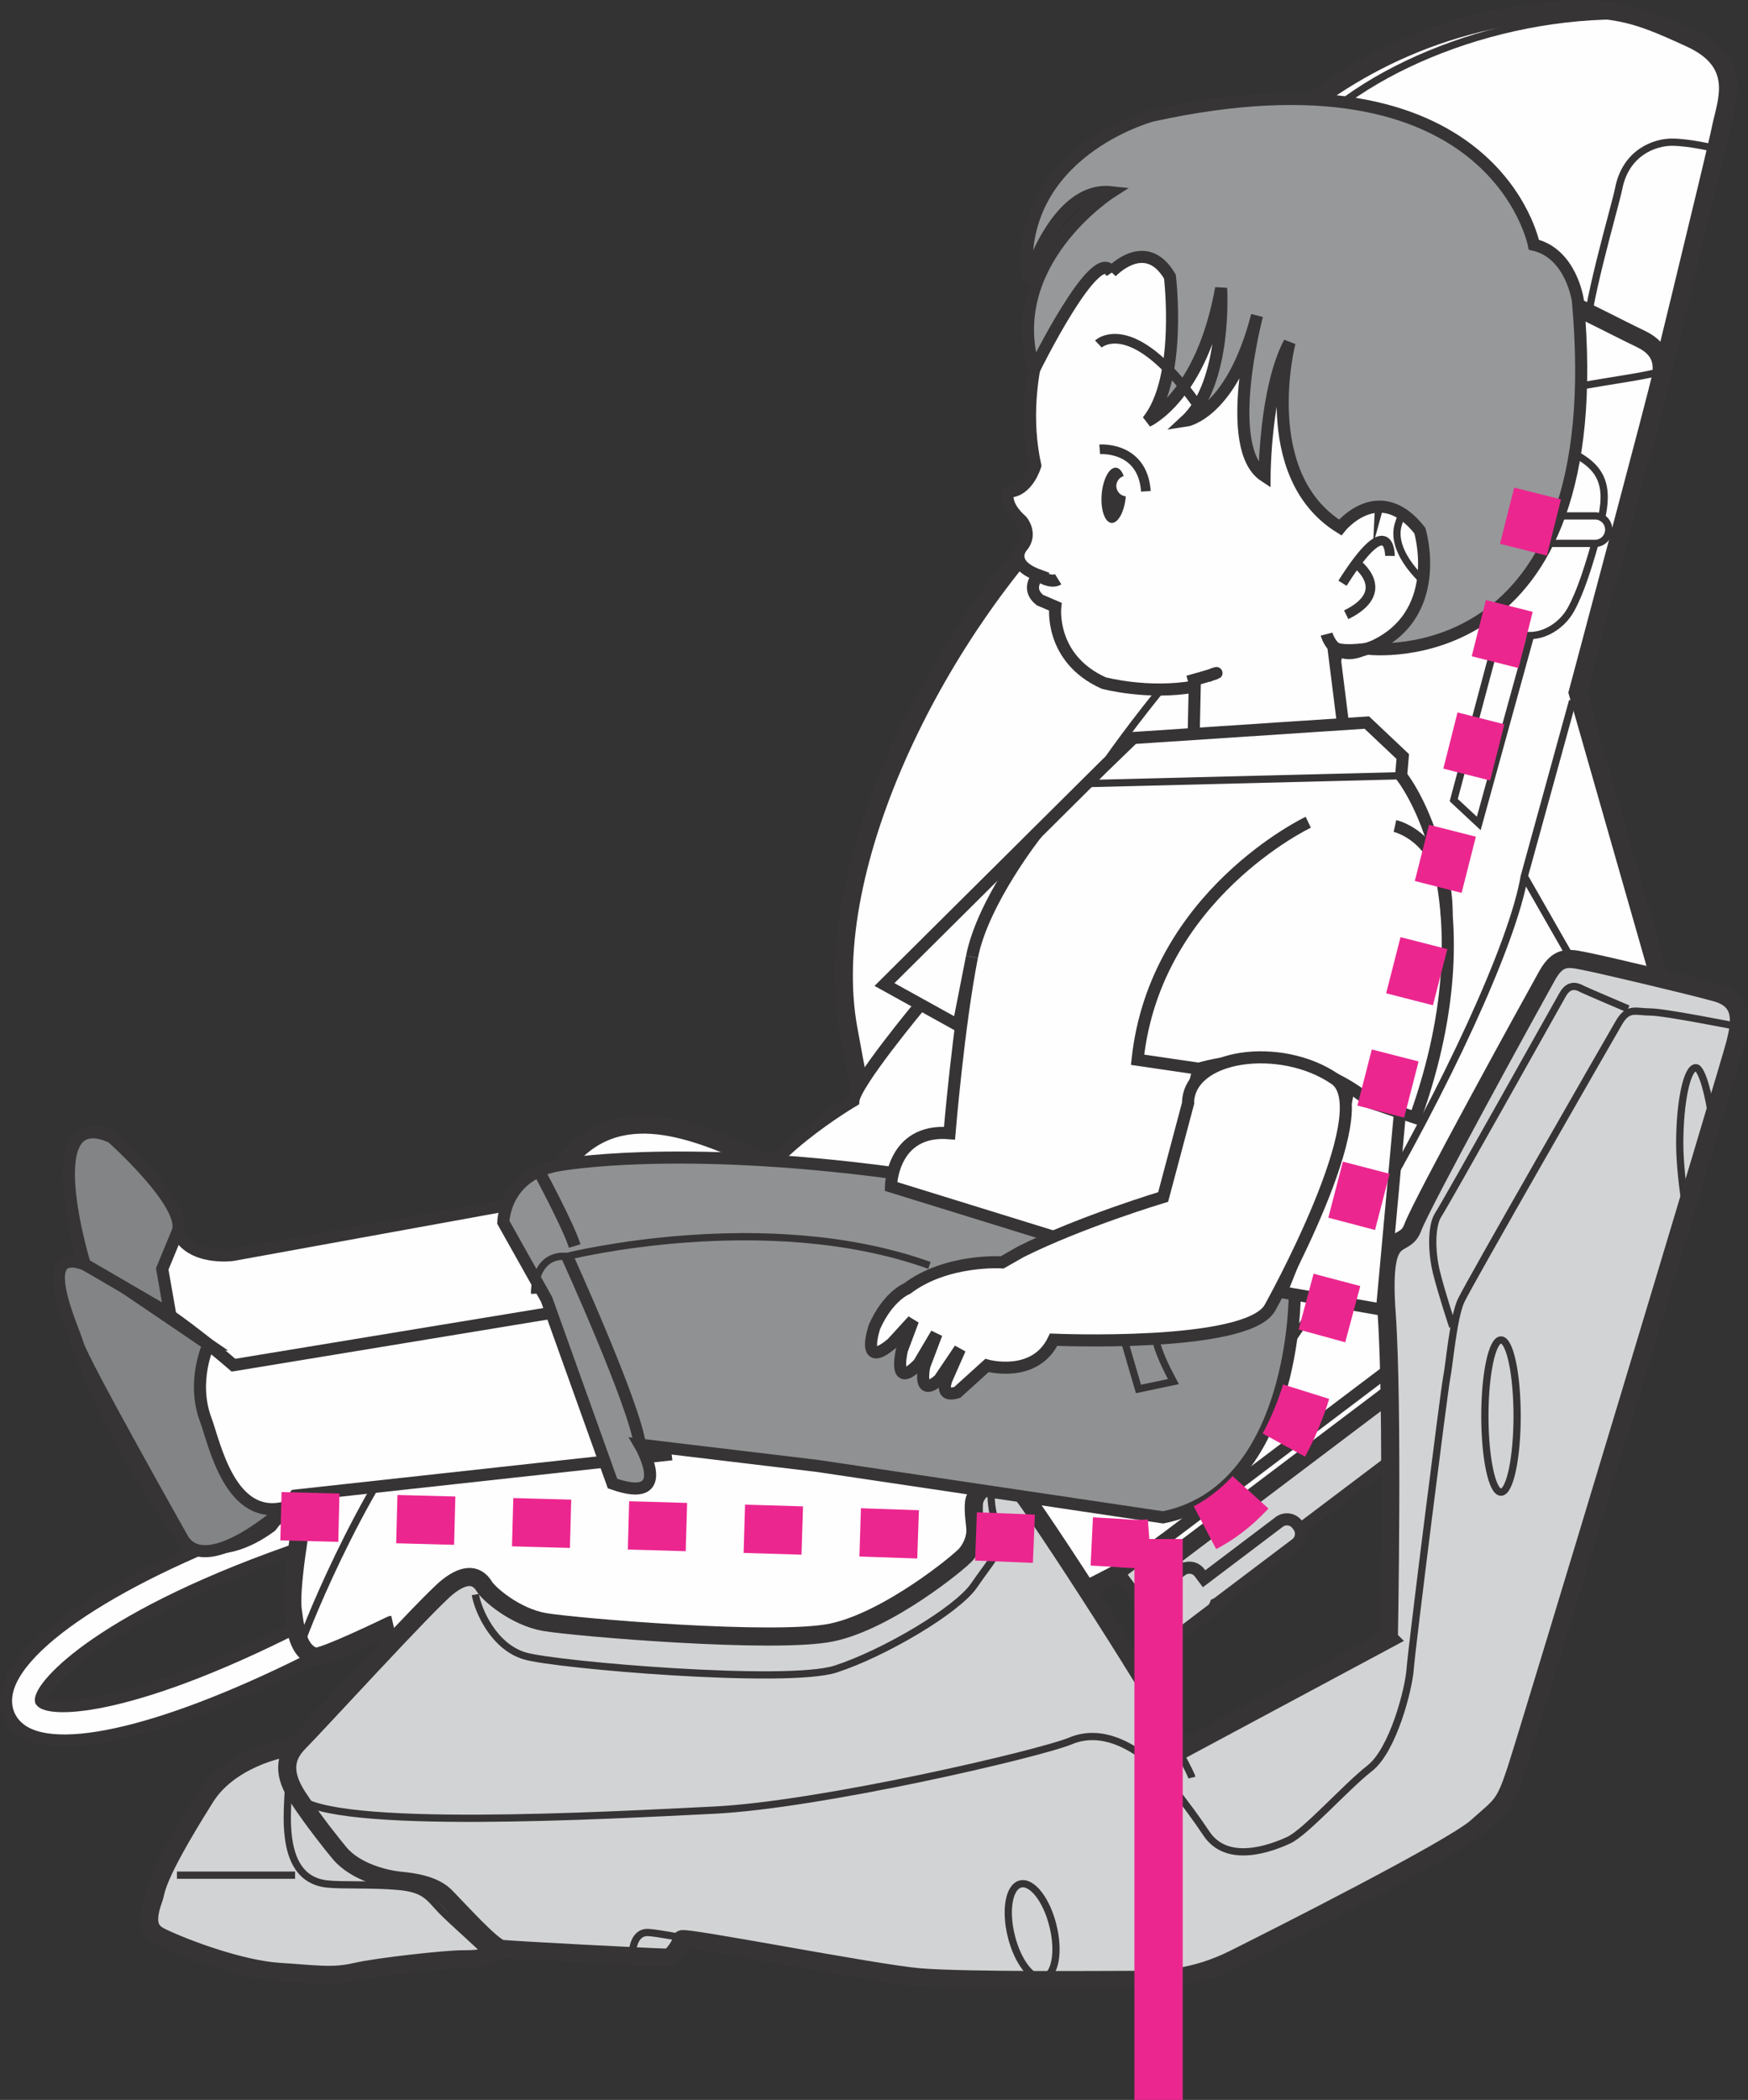 <?xml version="1.0" encoding="UTF-8"?>
<!DOCTYPE svg PUBLIC "-//W3C//DTD SVG 1.1//EN" "http://www.w3.org/Graphics/SVG/1.1/DTD/svg11.dtd">
<!-- Creator: CorelDRAW 2019 (64-Bit) -->
<svg xmlns="http://www.w3.org/2000/svg" xml:space="preserve" width="25.539mm" height="30.666mm" version="1.1" style="shape-rendering:geometricPrecision; text-rendering:geometricPrecision; image-rendering:optimizeQuality; fill-rule:evenodd; clip-rule:evenodd"
viewBox="0 0 1742.89 2092.76"
 xmlns:xlink="http://www.w3.org/1999/xlink">
 <rect x="0" y="0" width="1742.89" height="2092.76" fill="#333333" stroke="none"/>
 <defs>
  <style type="text/css">
   <![CDATA[
    .str2 {stroke:#373435;stroke-width:7.22;stroke-miterlimit:4}
    .str1 {stroke:#373435;stroke-width:18.06;stroke-miterlimit:4}
    .str3 {stroke:#373435;stroke-width:9.63;stroke-miterlimit:4}
    .str5 {stroke:#EC268F;stroke-width:48.15;stroke-miterlimit:4}
    .str0 {stroke:#373435;stroke-width:12.04;stroke-miterlimit:4}
    .str4 {stroke:#EC268F;stroke-width:48.15;stroke-miterlimit:4;stroke-dasharray:57.776 57.776}
    .fil1 {fill:none;fill-rule:nonzero}
    .fil0 {fill:#FEFEFE;fill-rule:nonzero}
    .fil2 {fill:#D2D3D5;fill-rule:nonzero}
    .fil4 {fill:#96989A;fill-rule:nonzero}
    .fil3 {fill:#8F9193;fill-rule:nonzero}
    .fil6 {fill:#828486;fill-rule:nonzero}
    .fil5 {fill:#373435;fill-rule:nonzero}
   ]]>
  </style>
 </defs>
 <g id="Слой_x0020_1">
  <path class="fil0" d="M6.45 1689.14c-2.07,14.13 3.32,26.92 14.86,35.08 40.35,28.63 159.81,-3.03 311.8,-82.62l-16.18 -30.84c-184.17,96.49 -267.83,95.67 -276.12,84.5 -0.07,-0.24 -0.1,-0.53 -0.1,-0.84 0,-15.22 60.91,-84.82 265.76,-154.16l-11.12 -32.96c-165.08,55.88 -281.15,128.95 -288.9,181.84z"/>
  <path class="fil1 str0" d="M6.45 1689.14c-2.07,14.13 3.32,26.92 14.86,35.08 40.35,28.63 159.81,-3.03 311.8,-82.62l-16.18 -30.84c-184.17,96.49 -267.83,95.67 -276.12,84.5 -0.07,-0.24 -0.1,-0.53 -0.1,-0.84 0,-15.22 60.91,-84.82 265.76,-154.16l-11.12 -32.96c-165.08,55.88 -281.15,128.95 -288.9,181.84z"/>
  <path class="fil0" d="M1716.1 126.69c4.91,-24.7 22.97,-64.14 -30.84,-88.64 -53.83,-24.58 -83.08,-38.04 -176.52,-22.2 -252.35,42.76 -353.83,262.01 -371.26,300.79 -17.39,38.81 -24.51,76.8 -15.82,125.89 13.72,77.16 62.52,63.34 75.19,60.94 12.64,-2.41 441.75,-55.4 441.75,-55.4 0,0 72.8,-297.69 77.5,-321.38z"/>
  <path class="fil1 str1" d="M1716.1 126.69c4.91,-24.7 22.97,-64.14 -30.84,-88.64 -53.83,-24.58 -83.08,-38.04 -176.52,-22.2 -252.35,42.76 -353.83,262.01 -371.26,300.79 -17.39,38.81 -24.51,76.8 -15.82,125.89 13.72,77.16 62.52,63.34 75.19,60.94 12.64,-2.41 441.75,-55.4 441.75,-55.4 0,0 72.8,-297.69 77.5,-321.38z"/>
  <path class="fil1 str2" d="M1710.61 148.02c0,0 -26.1,-6.33 -43.57,-6.33 -17.36,0 -45.91,10.28 -53.04,45.94 -3.95,19.89 -34.24,119.58 -34.24,161.57m45.33 -333.35c-137.71,-3.2 -281.78,58.6 -340.38,139.32 -58.59,80.75 -135.4,186.03 -110.82,269.91"/>
  <path class="fil0" d="M932.64 1229.62c0,0 -125,-52.75 -187.52,-80.07 -62.47,-27.33 -144.47,-58.6 -193.32,27.33 -48.77,85.95 -52.73,142.58 -52.73,142.58l410.12 101.55 23.45 -191.38z"/>
  <path class="fil1 str1" d="M932.64 1229.62c0,0 -125,-52.75 -187.52,-80.07 -62.47,-27.33 -144.47,-58.6 -193.32,27.33 -48.77,85.95 -52.73,142.58 -52.73,142.58l410.12 101.55"/>
  <path class="fil0" d="M890.03 1663.46c401.43,-135.38 597.45,-360.19 774.26,-654.51l-91.17 -318.76c0,0 81.95,-306.45 83.13,-315.43 1.09,-8.98 3.32,-25.76 -20.25,-37 -23.56,-11.25 -54.98,-28.07 -78.56,-38.18 -23.54,-10.11 -53.88,-19.09 -103.31,-6.72 -49.35,12.32 -231.19,57.22 -374.89,194.19 -143.68,136.94 -262.66,376.05 -233.46,537.64 29.2,161.66 54.98,259.29 57.28,283.97 2.19,24.75 -7.88,48.3 -48.3,34.81 -40.45,-13.46 -254.81,-88.64 -307.54,-102.15 -52.75,-13.44 -163.9,-10.04 -193.06,60.62 -29.23,70.73 -67.24,263.09 -62.33,302.26 3.42,27.35 7.68,41.89 21.89,46.83 6.74,2.35 76.39,-31.59 76.39,-31.59 -0.51,0 67.21,122.81 67.21,122.81 164.22,14.35 302.32,-34.78 432.7,-78.8z"/>
  <path class="fil1 str1" d="M890.03 1663.46c401.43,-135.38 597.45,-360.19 774.26,-654.51l-91.17 -318.76c0,0 81.95,-306.45 83.13,-315.43 1.09,-8.98 3.32,-25.76 -20.25,-37 -23.56,-11.25 -54.98,-28.07 -78.56,-38.18 -23.54,-10.11 -53.88,-19.09 -103.31,-6.72 -49.35,12.32 -231.19,57.22 -374.89,194.19 -143.68,136.94 -262.66,376.05 -233.46,537.64 29.2,161.66 54.98,259.29 57.28,283.97 2.19,24.75 -7.88,48.3 -48.3,34.81 -40.45,-13.46 -254.81,-88.64 -307.54,-102.15 -52.75,-13.44 -163.9,-10.04 -193.06,60.62 -29.23,70.73 -67.24,263.09 -62.33,302.26 3.42,27.35 7.68,41.89 21.89,46.83 6.74,2.35 76.39,-31.59 76.39,-31.59 -0.51,0 67.21,122.81 67.21,122.81 164.22,14.35 302.32,-34.78 432.7,-78.8z"/>
  <path class="fil1 str2" d="M1567.99 698.52l-48.15 174.81 64.23 112.39m-64.23 -112.39c-23.24,135.62 -269.16,577.59 -381.76,622.63 -71.38,28.53 -98.16,-53.52 -128.47,-112.38m-708.41 251.41c13.67,-38.52 84.53,-201.77 145.41,-246.29 58.68,-42.91 75.29,-57.28 168.48,-12.81 93.19,44.44 194.96,80.36 306.96,54.75 111.98,-25.69 100.87,-88.06 100.03,-118.88 -0.87,-30.79 0,-290.35 5.34,-354.53 5.34,-64.28 7.12,-85.68 46.42,-153.48 39.24,-67.77 240.03,-342.62 456.63,-408.53 41.07,-12.48 101.69,-17.82 124.93,-24.97m-173.23 43.49c5.54,1.32 75.84,32.35 88.14,38.8 30.58,15.94 34.21,36.52 24.17,73.96 -10.06,37.38 -18.71,63.89 -28.31,81.2 -9.58,17.35 -32.41,31.52 -53.4,23.28 -20.97,-8.23 -62.07,-27.37 -81.25,-41.53 -19.19,-14.16 -45.65,-42.93 -36.95,-67.99 8.23,-23.74 26,-77.16 26,-77.16"/>
  <path class="fil0" d="M1604.03 527.83c0,-7.53 -6.11,-13.7 -13.67,-13.7l-118.67 0c-7.53,0 -13.68,6.17 -13.68,13.7 0,7.6 6.14,13.72 13.68,13.72l118.67 0c7.55,0 13.67,-6.12 13.67,-13.72z"/>
  <path class="fil1 str2" d="M1604.03 527.83c0,-7.53 -6.11,-13.7 -13.67,-13.7l-118.67 0c-7.53,0 -13.68,6.17 -13.68,13.7 0,7.6 6.14,13.72 13.68,13.72l118.67 0c7.55,0 13.67,-6.12 13.67,-13.72zm-101.31 -15.53c0,0 0.56,-18.3 0,-27.35 -0.48,-7.78 -0.89,-14.64 -12.3,-20.56 -11.44,-5.92 -52.87,-10.71 -56.14,31.92 -0.44,5.92 0,34.72 0,43.4 0,22.8 6.84,29.21 20.97,29.21 14.11,0 42.01,4.14 48.41,-26.9m-14.18 -31.52c1.4,-34.69 -36.45,-33.8 -37.87,-3.66 -1.37,30.14 -0.89,42.93 12.76,43.34 13.7,0.48 34.23,0 34.23,0m-3.13 74.87l-45.98 172.33 24.94 23.24 51.35 -186.18m-143.34 -153.6c0,0 -51.74,187.33 -55.31,201.63 -3.58,14.23 -3.58,33.85 0,44.56 3.56,10.69 26.72,33.9 26.72,33.9"/>
  <polygon class="fil0" points="1388.61,1382.96 1125.87,1581.36 1115.98,1568.14 1378.64,1369.74 "/>
  <polygon class="fil1 str0" points="1388.61,1382.96 1125.87,1581.36 1115.98,1568.14 1378.64,1369.74 "/>
  <polygon class="fil2" points="1422.96,1428.43 1160.23,1626.81 1129.2,1585.72 1391.93,1387.39 "/>
  <polygon class="fil1 str0" points="1422.96,1428.43 1160.23,1626.81 1129.2,1585.72 1391.93,1387.39 "/>
  <polygon class="fil2" points="1157.07,1537.11 1115.98,1568.14 1145.88,1607.77 1186.98,1576.69 "/>
  <polygon class="fil1 str0" points="1157.07,1537.11 1115.98,1568.14 1145.88,1607.77 1186.98,1576.69 "/>
  <path class="fil2" d="M1275.5 1516.74l-74.95 56.65 -4.52 -6.02c-4.21,-5.59 -12.21,-6.72 -17.79,-2.48l-31.11 23.48c-5.61,4.21 -6.74,12.2 -2.48,17.81l14.61 19.33c4.24,5.59 12.16,6.72 17.84,2.48l31.04 -23.52c2.07,-1.49 3.25,-3.61 4.07,-5.88 0.6,-0.31 1.32,-0.46 1.88,-0.89l78.08 -58.96c5.56,-4.24 6.67,-12.18 2.48,-17.76l-1.3 -1.76c-4.24,-5.58 -12.23,-6.72 -17.84,-2.48z"/>
  <path class="fil1 str0" d="M1275.5 1516.74l-74.95 56.65 -4.52 -6.02c-4.21,-5.59 -12.21,-6.72 -17.79,-2.48l-31.11 23.48c-5.61,4.21 -6.74,12.2 -2.48,17.81l14.61 19.33c4.24,5.59 12.16,6.72 17.84,2.48l31.04 -23.52c2.07,-1.49 3.25,-3.61 4.07,-5.88 0.6,-0.31 1.32,-0.46 1.88,-0.89l78.08 -58.96c5.56,-4.24 6.67,-12.18 2.48,-17.76l-1.3 -1.76c-4.24,-5.58 -12.23,-6.72 -17.84,-2.48z"/>
  <path class="fil2" d="M295.38 1740.23c-17.84,1.73 -67.46,14.2 -90.55,50.87 -52.19,82.96 -48.41,92.36 -51.55,100.93 -10.67,28.77 -0.55,34.69 8.93,39.21 24.55,11.66 78.56,31.49 115.95,33.9 37.96,2.45 53.52,5.36 76.68,0 23.2,-5.37 91,-12.48 105.3,-12.48 14.23,0 51.72,0 32.07,-26.79 -19.6,-26.75 -196.84,-185.65 -196.84,-185.65z"/>
  <path class="fil1 str1" d="M295.38 1740.23c-17.84,1.73 -67.46,14.2 -90.55,50.87 -52.19,82.96 -48.41,92.36 -51.55,100.93 -10.67,28.77 -0.55,34.69 8.93,39.21 24.55,11.66 78.56,31.49 115.95,33.9 37.96,2.45 53.52,5.36 76.68,0 23.2,-5.37 91,-12.48 105.3,-12.48 14.23,0 51.72,0 32.07,-26.79 -19.6,-26.75 -196.84,-185.65 -196.84,-185.65z"/>
  <path class="fil1 str2" d="M486.07 1947.47c-7.12,-8.33 -35.51,-32.59 -46.77,-44.39 -11.29,-11.9 -15.41,-20.78 -42.06,-23.13 -26.63,-2.36 -56.24,-0.75 -71.05,-2.36 -53.88,-5.92 -36.74,-86.48 -38.52,-106.02"/>
  <line class="fil1" x1="294.22" y1="1868.79" x2="176.45" y2= "1868.79" />
  <line class="fil1 str2" x1="294.22" y1="1868.79" x2="176.45" y2= "1868.79" />
  <path class="fil2" d="M1384.78 1633.12c0,0 4.35,-232.76 -2.17,-323.88 -6.48,-91.08 16.95,-61.17 26.05,-85.93 9.12,-24.73 118.98,-224.29 134.05,-251.22 12.11,-21.5 22.77,-17.07 42.97,-13.03 15.33,3.11 96.38,22.15 124.95,30 28.7,7.8 24.77,29.9 19.57,50.73 -5.22,20.85 -206.99,689.97 -218.74,725.1 -11.65,35.17 -14.3,33.85 -39.02,55.95 -24.73,22.15 -203.05,112 -242.1,131.52 -39.1,19.5 -71.62,20.78 -99,20.78 -27.28,0 -169.18,1.32 -214.77,-2.58 -45.55,-3.92 -236.92,-41.67 -236.92,-37.73 0,3.86 -8.98,18.3 -14.32,18.2 -15.27,-0.29 -156.18,-7.51 -165.3,-8.83 -9.12,-1.32 -44.3,-40.59 -56.02,-52.34 -11.68,-11.74 -32.5,-14.35 -45.53,-15.6 -13.03,-1.32 -43.55,-7.99 -59.85,-27.37 -6,-7.06 -27.37,-33.85 -41.72,-55.95 -14.3,-22.15 -14.3,-39.08 1.37,-54.7 16.59,-16.63 128.37,-138.98 147.87,-154.56 19.57,-15.65 30.62,-10.86 36.95,-0.31 3.92,6.52 29.9,29.9 59.88,35.13 29.95,5.15 230.37,22.12 286.32,10.43 56.03,-11.7 127.62,-70.3 134.15,-78.1 6.52,-7.85 9.12,-16.92 9.12,-23.48 0,-6.48 -2.6,-18.22 -1.32,-28.62 1.32,-10.4 24.7,-36.45 44.23,-13.03 19.57,23.43 147.63,221.49 164.36,259.24l204.95 -109.81z"/>
  <path class="fil1 str1" d="M1384.78 1633.12c0,0 4.35,-232.76 -2.17,-323.88 -6.48,-91.08 16.95,-61.17 26.05,-85.93 9.12,-24.73 118.98,-224.29 134.05,-251.22 12.11,-21.5 22.77,-17.07 42.97,-13.03 15.33,3.11 96.38,22.15 124.95,30 28.7,7.8 24.77,29.9 19.57,50.73 -5.22,20.85 -206.99,689.97 -218.74,725.1 -11.65,35.17 -14.3,33.85 -39.02,55.95 -24.73,22.15 -203.05,112 -242.1,131.52 -39.1,19.5 -71.62,20.78 -99,20.78 -27.28,0 -169.18,1.32 -214.77,-2.58 -45.55,-3.92 -236.92,-41.67 -236.92,-37.73 0,3.86 -8.98,18.3 -14.32,18.2 -15.27,-0.29 -156.18,-7.51 -165.3,-8.83 -9.12,-1.32 -44.3,-40.59 -56.02,-52.34 -11.68,-11.74 -32.5,-14.35 -45.53,-15.6 -13.03,-1.32 -43.55,-7.99 -59.85,-27.37 -6,-7.06 -27.37,-33.85 -41.72,-55.95 -14.3,-22.15 -14.3,-39.08 1.37,-54.7 16.59,-16.63 128.37,-138.98 147.87,-154.56 19.57,-15.65 30.62,-10.86 36.95,-0.31 3.92,6.52 29.9,29.9 59.88,35.13 29.95,5.15 230.37,22.12 286.32,10.43 56.03,-11.7 127.62,-70.3 134.15,-78.1 6.52,-7.85 9.12,-16.92 9.12,-23.48 0,-6.48 -2.6,-18.22 -1.32,-28.62 1.32,-10.4 24.7,-36.45 44.23,-13.03 19.57,23.43 147.63,221.49 164.36,259.24l204.95 -109.81z"/>
  <path class="fil1 str2" d="M1123.25 1656.95c6.98,8.67 62.59,104.2 65.17,114.6m543.11 -748.69c0,0 -71.64,-14.32 -85.97,-14.32 -14.32,0 -22.1,-5.23 -31.23,10.42 -9.14,15.68 -149.69,260.33 -157.52,277.25 -7.83,16.92 -11.7,63.8 -14.35,76.78 -2.57,13.08 -35.1,270.8 -36.42,290.37 -1.32,19.5 -16.9,80.67 -40.35,98.93 -23.4,18.2 -63.82,63.82 -80.75,71.62 -16.85,7.8 -61.15,24.73 -81.98,-6.55 -20.85,-31.22 -48.15,-65.07 -61.17,-75.5 -13.03,-10.4 -43,-29.93 -74.2,-16.95 -31.22,13.03 -249.97,63.83 -355.4,69.05 -105.42,5.15 -382.7,20.83 -415.3,-13.02m177.07 -201.83c2.6,15.65 18.25,52.1 49.48,61.22 31.22,9.12 261.64,28.63 309.8,13.03 48.15,-15.63 121.07,-58.6 138,-83.33 16.97,-24.73 26.05,-32.59 24.77,-45.57 -1.32,-13.02 -19.57,-59.9 5.18,-57.27m622.1 -471.8c0,0 -41.96,-17.87 -45.53,-19.67 -3.52,-1.79 -12.45,-7.1 -19.58,5.36 -7.12,12.5 -116.88,208.73 -124.03,219.4 -7.1,10.73 -7.1,36.59 -1.78,57.97 5.37,21.45 16.09,53.57 16.09,53.57m-398.57 597.19c-6.33,-25.84 -20.85,-44.45 -32.35,-41.63 -11.46,2.82 -15.6,26.1 -9.19,51.91 6.37,25.83 20.87,44.44 32.33,41.62 11.49,-2.86 15.63,-26.1 9.22,-51.9zm462.8 -507.99c0,-41.89 -7.22,-75.83 -16.09,-75.83 -8.88,0 -16.06,33.94 -16.06,75.83 0,41.85 7.18,75.86 16.06,75.86 8.86,0 16.09,-34.01 16.09,-75.86zm194.5 -295.21c-2.74,-22.85 -10.28,-51.95 -16.28,-51.95 -8.86,0 -16.08,33.94 -16.08,75.86 0,18.8 3.17,46.63 5.63,59.9m-999.17 731.53c0,0 -26.27,-4.99 -34.86,-5.42 -8.54,-0.46 -15.79,5.88 -16.25,24.82"/>
  <path class="fil0" d="M1364.12 646.49c-33.88,4.52 -34.76,-2.62 -34.76,-2.62l9.75 77.83 -16.76 17.91 -132.15 -8.09 1.04 -47.35c-46.39,8.45 -90.83,-3.49 -90.83,-3.49 -54.46,-24.58 -48.22,-76.08 -48.22,-76.08l-15.27 -6.57c-14.83,-11.8 -1.45,-24.75 -1.45,-24.75 -30.76,-11.31 -17.02,-27.78 -17.02,-27.78 11.63,-13.07 0.41,-26.34 0.41,-26.34 -19.65,-17.43 -13.36,-29.23 -13.36,-29.23 19.31,-0.14 26.75,-25.93 26.75,-25.93 -20.42,-93.15 25.33,-177.27 25.33,-177.27 11.51,-22.34 105.14,-99.82 137.42,-99.82 32.27,0 187.26,80.68 187.26,80.68l-18.13 378.89z"/>
  <path class="fil1 str0" d="M1364.12 646.49c-33.88,4.52 -34.76,-2.62 -34.76,-2.62l9.75 77.83 -16.76 17.91 -132.15 -8.09 1.04 -47.35c-46.39,8.45 -90.83,-3.49 -90.83,-3.49 -54.46,-24.58 -48.22,-76.08 -48.22,-76.08l-15.27 -6.57c-14.83,-11.8 -1.45,-24.75 -1.45,-24.75 -30.76,-11.31 -17.02,-27.78 -17.02,-27.78 11.63,-13.07 0.41,-26.34 0.41,-26.34 -19.65,-17.43 -13.36,-29.23 -13.36,-29.23 19.31,-0.14 26.75,-25.93 26.75,-25.93 -20.42,-93.15 25.33,-177.27 25.33,-177.27 11.51,-22.34 105.14,-99.82 137.42,-99.82 32.27,0 187.26,80.68 187.26,80.68"/>
  <path class="fil0" d="M917.96 1001.15c0,0 -65.7,78.8 -67.1,95.82 0,0 -97.21,57.01 -108.24,107.4 0,0 112.58,5.97 125.8,10.5 13.33,4.5 126.4,-78.54 126.4,-78.54l11.29 -135.98 -88.14 0.8z"/>
  <path class="fil1 str0" d="M917.96 1001.15c0,0 -65.7,78.8 -67.1,95.82 0,0 -97.21,57.01 -108.24,107.4 0,0 112.58,5.97 125.8,10.5 13.33,4.5 126.4,-78.54 126.4,-78.54l11.29 -135.98 -88.14 0.8z"/>
  <path class="fil0" d="M531.02 1196.38l-298.95 54.31c0,0 -42.35,5.88 -55.13,-22.85 0,0 -70.04,-151.98 -102.56,-81.16 0,0 -20.82,57.88 29.71,160.53l63.58 97.29c0,0 148.04,4.98 158.29,1.69 10.33,-3.37 284.25,-61.51 284.25,-61.51l-79.2 -148.3z"/>
  <path class="fil1 str0" d="M531.02 1196.38l-298.95 54.31c0,0 -42.35,5.88 -55.13,-22.85 0,0 -70.04,-151.98 -102.56,-81.16 0,0 -20.82,57.88 29.71,160.53l63.58 97.29c0,0 148.04,4.98 158.29,1.69 10.33,-3.37 284.25,-61.51 284.25,-61.51l-79.2 -148.3z"/>
  <path class="fil0" d="M554.9 1307.53l-322.1 53.02c0,0 -194.19,-170.41 -160.15,-38.52 0,0 15.46,78.73 110.12,212.83 0,0 35.3,24.77 87.39,-13.77l24.08 -30.58 369.41 -40.49 -20.87 -154.37 -87.88 11.89z"/>
  <path class="fil1 str0" d="M554.9 1307.53l-322.1 53.02c0,0 -194.19,-170.41 -160.15,-38.52 0,0 15.46,78.73 110.12,212.83 0,0 35.3,24.77 87.39,-13.77l24.08 -30.58 369.41 -40.49 -20.87 -154.37 -87.88 11.89z"/>
  <path class="fil3" d="M1290.94 1290.05c0,0 1.03,195.51 -131.23,222.16l-345.26 -51.37 -176.45 -21.11c0,0 36.01,61.17 -27.26,38.79l-65.79 -183.63 -43.12 -76.78c0,0 0.57,-47.89 56.14,-56.96 0,0 114.36,-21.33 332.34,7.78l400.64 121.12z"/>
  <path class="fil1 str0" d="M1290.94 1290.05c0,0 1.03,195.51 -131.23,222.16l-345.26 -51.37 -176.45 -21.11c0,0 36.01,61.17 -27.26,38.79l-65.79 -183.63 -43.12 -76.78c0,0 0.57,-47.89 56.14,-56.96 0,0 114.36,-21.33 332.34,7.78l400.64 121.12z"/>
  <path class="fil4" d="M1108.06 271.19c0,0 34.18,-36.98 58.45,4.5 0,0 12.32,101.86 -22.3,143.95 0,0 53.88,-24.12 73.36,-132.41 0,0 5.95,93.99 -35.27,132.13 0,0 45.62,-6.6 71.07,-104.93 0,0 -35.24,132.15 7.49,159.99 0,0 0.31,-86.62 24.9,-133.06 0,0 -34.21,131.88 50.51,184.31 0,0 38.67,-48.73 79.43,3.11 0,0 26.26,86.53 -51.57,117.73 0,0 243.57,29.88 209.12,-347.06 0,0 -6.48,-46.88 -43.86,-55.56 0,0 -39.36,-203.75 -380.68,-128.66 0,0 -137.81,36.35 -124.27,165.62 0,0 27.47,-95.27 83.3,-89.3 0,0 -109.4,70.06 -76.63,176.66 0,0 61.99,-125.99 76.97,-97z"/>
  <path class="fil1 str0" d="M1108.06 271.19c0,0 34.18,-36.98 58.45,4.5 0,0 12.32,101.86 -22.3,143.95 0,0 53.88,-24.12 73.36,-132.41 0,0 5.95,93.99 -35.27,132.13 0,0 45.62,-6.6 71.07,-104.93 0,0 -35.24,132.15 7.49,159.99 0,0 0.31,-86.62 24.9,-133.06 0,0 -34.21,131.88 50.51,184.31 0,0 38.67,-48.73 79.43,3.11 0,0 26.26,86.53 -51.57,117.73 0,0 243.57,29.88 209.12,-347.06 0,0 -6.48,-46.88 -43.86,-55.56 0,0 -39.36,-203.75 -380.68,-128.66 0,0 -137.81,36.35 -124.27,165.62 0,0 27.47,-95.27 83.3,-89.3 0,0 -109.4,70.06 -76.63,176.66 0,0 61.99,-125.99 76.97,-97z"/>
  <path class="fil1 str3" d="M1385.88 554.02c0,0 0.51,-48.44 -47.31,27.23"/>
  <path class="fil1 str0" d="M1369.87 644.07c-2.12,1.13 -11.03,3.71 -13,4.45 -27.3,10.46 -34.18,-16.58 -34.18,-16.58"/>
  <path class="fil1 str3" d="M1095.16 342.83c0,0 35.27,-33.39 104.07,68.42m-102.73 36.54c0,0 42.86,-3.49 46.03,41.85"/>
  <path class="fil5" d="M1122.5 494.63c-1.23,15.19 -7.66,27.04 -14.3,26.51 -6.62,-0.55 -11,-13.29 -9.75,-28.53 1.28,-15.19 7.61,-27.04 14.32,-26.53 6.65,0.58 11,13.36 9.72,28.55z"/>
  <path class="fil0" d="M1133.75 485.16c-0.51,5.71 -5.51,9.92 -11.25,9.47 -5.66,-0.48 -9.87,-5.51 -9.41,-11.14 0.48,-5.73 5.47,-9.97 11.19,-9.51 5.71,0.48 9.97,5.51 9.47,11.19z"/>
  <path class="fil0" d="M1395.87 1108.74l-17.93 196.46 -100.39 -17.5c0,0 58.19,-140.86 67.22,-204.85l51.11 25.9z"/>
  <path class="fil1 str0" d="M1395.87 1108.74l-17.93 196.46 -100.39 -17.5c0,0 58.19,-140.86 67.22,-204.85l51.11 25.9z"/>
  <path class="fil1 str2" d="M533 1289.35c0,0 -1.45,-40.06 32.5,-37.25 0,0 198.13,-49.57 361.2,8.98"/>
  <path class="fil1 str0" d="M565.5 1252.1c0,0 66.8,146.62 72.49,187.62m-100.61 -272.56c0,0 30,55.78 35.63,74.63"/>
  <path class="fil1 str2" d="M1177.51 1317.04c0,0 -53.83,-25.62 -7.53,59.85l-34.84 7.34 -13.33 -45.6 -5.71 -19.02 61.41 -2.57z"/>
  <path class="fil6" d="M207.89 1339.89c0,0 -17.16,36.64 -2.72,75.09 8.74,23.28 24.15,102.41 80.03,87.1 0,0 -76.99,70.42 -102.42,32.77 0,0 -100.24,-177.42 -105.23,-195.11 -4.89,-17.72 -60.89,-133.3 47.14,-56.28l83.2 56.43z"/>
  <path class="fil1 str0" d="M207.89 1339.89c0,0 -17.16,36.64 -2.72,75.09 8.74,23.28 24.15,102.41 80.03,87.1 0,0 -76.99,70.42 -102.42,32.77 0,0 -100.24,-177.42 -105.23,-195.11 -4.89,-17.72 -60.89,-133.3 47.14,-56.28l83.2 56.43z"/>
  <path class="fil6" d="M176.95 1227.84l-15.19 36.76 7.9 45.05 -85.13 -49.55c0,0 -49.72,-161.66 27.01,-126.69 0,0 76.41,67.9 65.41,94.42z"/>
  <path class="fil1 str0" d="M176.95 1227.84l-15.19 36.76 7.9 45.05 -85.13 -49.55c0,0 -49.72,-161.66 27.01,-126.69 0,0 76.41,67.9 65.41,94.42z"/>
  <path class="fil0" d="M1100.64 763.91l29.37 -28.43 232.81 -15.38 35.84 33.85 -1.63 19.14c0,0 94.59,115.92 14.11,340.85l-45.05 -15.31c0,0 -64.23,-63.25 -170.9,-33.54l-51.07 196.45 -255.79 -79.14c0,0 0.91,-57.82 58.4,-53.08 0,0 8.93,-107.31 22.39,-175.68l-13.46 68.37 -73.77 -40.85 218.74 -217.26z"/>
  <path class="fil1 str0" d="M1100.64 763.91l29.37 -28.43 232.81 -15.38 35.84 33.85 -1.63 19.14c0,0 94.59,115.92 14.11,340.85l-45.05 -15.31c0,0 -64.23,-63.25 -170.9,-33.54l-51.07 196.45 -255.79 -79.14c0,0 0.91,-57.82 58.4,-53.08 0,0 8.93,-107.31 22.39,-175.68l-13.46 68.37 -73.77 -40.85 218.74 -217.26z"/>
  <line class="fil1 str2" x1="1083.53" y1="780.93" x2="1397.04" y2= "773.08" />
  <path class="fil1 str0" d="M1390.87 823.16c0,0 53.07,11.53 51.5,88.98m-247.18 152.95l-60.94 -8.93c17.55,-164.48 170.19,-236.71 170.19,-236.71"/>
  <path class="fil0" d="M1184.57 1099.66l-24.82 93.25c0,0 -81.45,24.43 -141.63,54.43l-18.85 10.73c0,0 -55.54,-3.71 -94.83,26.14 0,0 -18.54,6.96 -32.46,37.94 0,0 -15.05,44.15 17.5,16.59l20.85 -22.8 -11 29.3c0,0 -10.07,41.75 16.83,13.72l17.62 -29.75 -12.13 32.12c0,0 -7.53,33.39 14.93,13.53l20.56 -30.46 -12.88 29.2c0,0 -9.18,20.03 10.18,14.06l29.66 -26.82c0,0 47.84,13.41 66.45,-25.71 0,0 191.23,8.33 215.4,-31.28 0,0 110.31,-197.39 65.07,-228.52 -53.9,-37.05 -146.21,-24.82 -146.45,24.32z"/>
  <path class="fil1 str0" d="M1184.57 1099.66l-24.82 93.25c0,0 -81.45,24.43 -141.63,54.43l-18.85 10.73c0,0 -55.54,-3.71 -94.83,26.14 0,0 -18.54,6.96 -32.46,37.94 0,0 -15.05,44.15 17.5,16.59l20.85 -22.8 -11 29.3c0,0 -10.07,41.75 16.83,13.72l17.62 -29.75 -12.13 32.12c0,0 -7.53,33.39 14.93,13.53l20.56 -30.46 -12.88 29.2c0,0 -9.18,20.03 10.18,14.06l29.66 -26.82c0,0 47.84,13.41 66.45,-25.71 0,0 191.23,8.33 215.4,-31.28 0,0 110.31,-197.39 65.07,-228.52 -53.9,-37.05 -146.21,-24.82 -146.45,24.32zm0.02 -420.42c42.76,-11.85 26.56,-9.17 18.81,-4.79m-168.53 -101.21c0,0 12.67,8.71 20.2,4.05m-21.24 252.89c0,0 -53.88,67.86 -64.71,123.48"/>
  <path class="fil1 str3" d="M1352.08 561.29c0,0 38.18,27.76 -9.8,51.4"/>
  <path class="fil1 str4" d="M1533.08 491.81c0,0 -205.48,819.54 -232.76,901.45 -27.33,81.85 -87.73,151.5 -176.73,145.05 -145.61,-10.48 -846.29,-27.3 -846.29,-27.3"/>
  <line class="fil1 str5" x1="1155.17" y1="1533.76" x2="1155.17" y2= "2092.76" />
 </g>
</svg>
